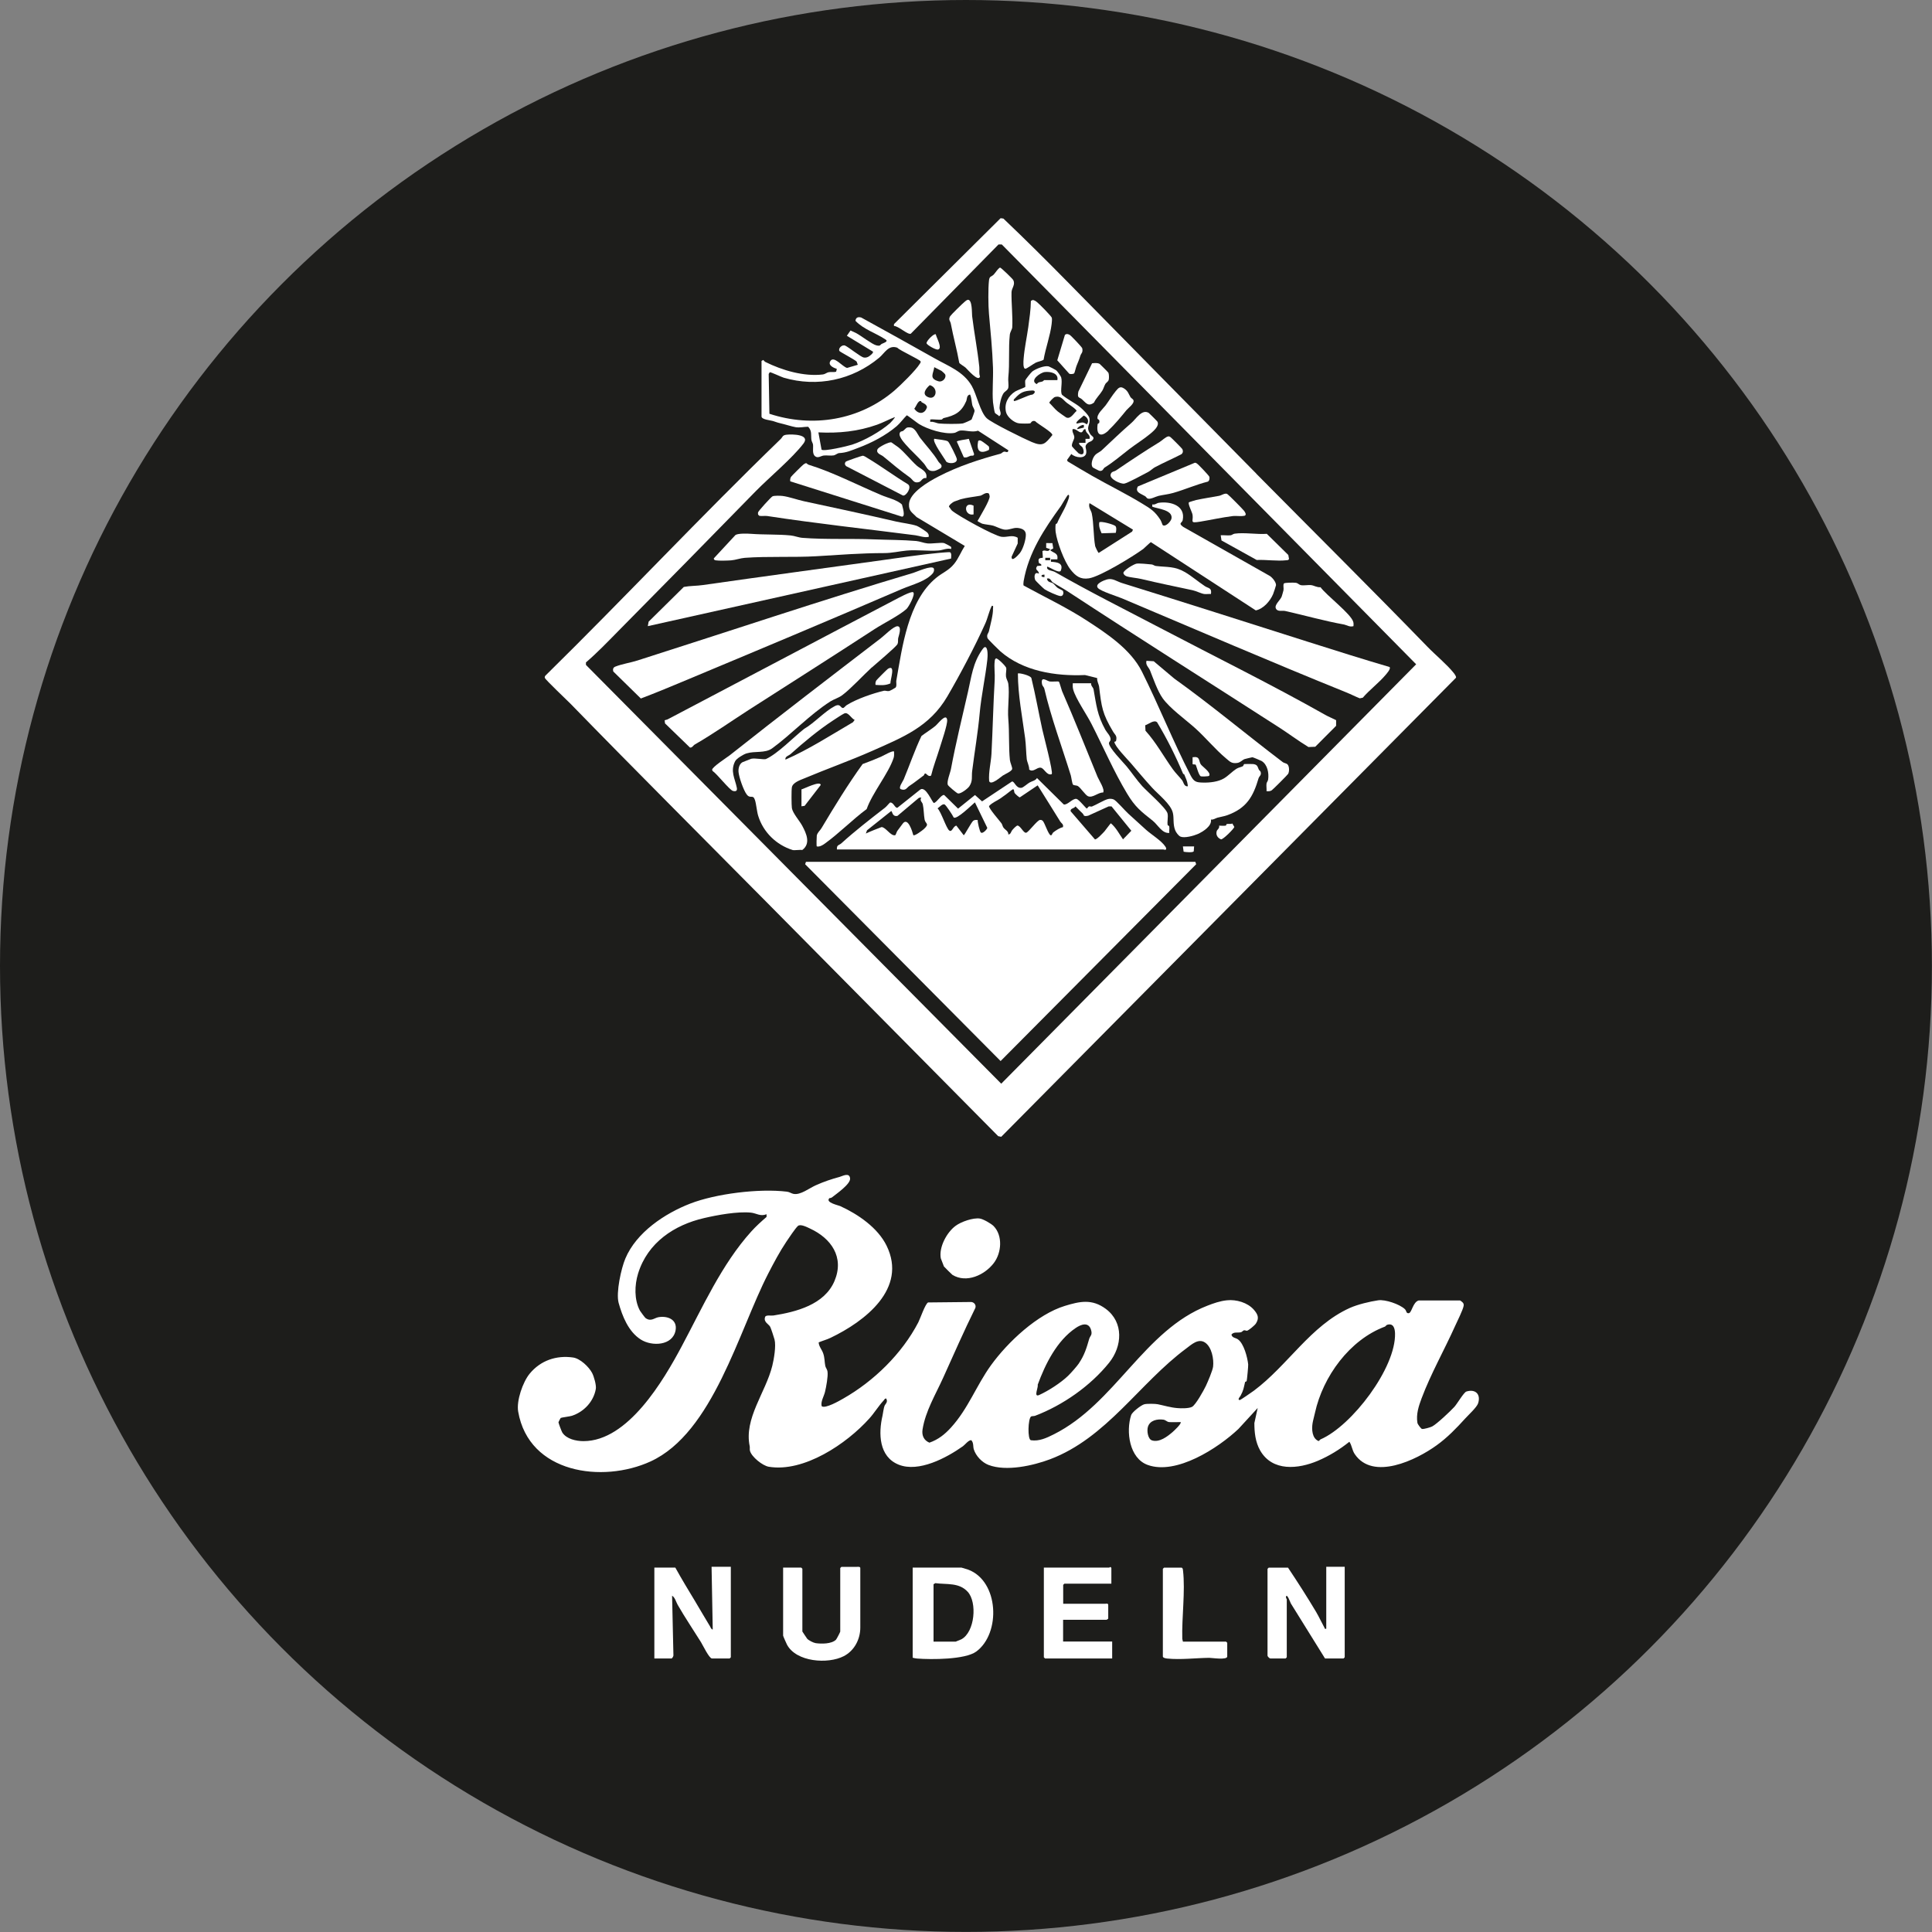 <?xml version="1.0" encoding="UTF-8"?>
<svg id="Ebene_1" data-name="Ebene 1" xmlns="http://www.w3.org/2000/svg" viewBox="0 0 215.77 215.77">
  <rect x="0" y="0" width="215.77" height="215.77" fill="#808080" stroke="none"/>
  <defs>
    <style>
      .cls-1 {
        fill: #1d1d1b;
      }

      .cls-2 {
        fill: #fff;
      }
    </style>
  </defs>
  <circle class="cls-1" cx="107.88" cy="107.88" r="107.88"/>
  <g>
    <path class="cls-2" d="M92.6,133.85c-.4.46,1.04.76,1.24.85,1.99.91,4.2,2.42,5.18,4.43,2.34,4.79-2.42,8.44-6.26,10.28-.41.2-.91.33-1.33.51.02.46.36.79.51,1.24.17.49.14.95.23,1.39.04.21.21.35.25.65.07.52-.15,1.7-.28,2.24-.11.49-.53,1.14-.36,1.62.42.27,1.94-.6,2.39-.86,3.43-1.95,6.57-5.02,8.39-8.52.21-.41.77-2.06,1.09-2.22l4.81-.05c.33.02.58.33.47.66-1.27,2.57-2.42,5.2-3.6,7.81-.85,1.88-1.98,3.73-2.3,5.78-.1.67.16,1.21.77,1.46.99-.35,1.71-.92,2.41-1.69,1.92-2.11,2.83-4.69,4.46-6.95,1.88-2.6,5.18-5.7,8.27-6.64,1.62-.49,3-.82,4.56.34,2.02,1.51,1.84,4.18.37,6.01-2.08,2.59-5.17,4.75-8.27,5.93-.14.05-.36.02-.45.08-.34.24-.41,2.55-.02,2.65.94.13,1.74-.25,2.56-.66,6.85-3.43,10.1-11.64,17.16-14.37.67-.26,1.39-.52,2.18-.6,1.04-.11,2.3.25,3,1.05.45.52.63.93.23,1.55-.13.2-.8.76-.99.8-.09.02-.21-.07-.33-.05s-.21.18-.33.21c-.36.11-.81-.08-1.08.27.08.38.47.35.72.53.67.46,1.07,2.03,1.15,2.8.02.16-.13,1.7-.17,1.86-.02.07-.16.05-.18.12-.16.68-.16.88-.51,1.54-.03.05-.4.45-.08.46.09,0,1.38-.9,1.57-1.04,3.8-2.83,6.33-7.26,10.71-9.24.89-.4,2.24-.72,3.19-.86.78-.11,2.37.43,2.96.98.22.2.12.5.45.46s.45-1.24,1.1-1.42h4.63c.24.17.45.29.39.61-.08.46-.73,1.75-.96,2.26-1.18,2.63-2.71,5.33-3.73,8.05-.33.88-.63,1.79-.47,2.75.03.17.41.66.51.68.19.04.95-.18,1.14-.28.53-.28,2.03-1.7,2.48-2.19.31-.34,1.05-1.62,1.34-1.71,1.01-.31,1.63.3,1.31,1.31-.14.45-1.1,1.32-1.44,1.7-.98,1.08-2,2.14-3.2,3-2.25,1.63-7.1,3.99-9.14.98-.31-.46-.31-.96-.6-1.38-1.07.86-2.26,1.59-3.53,2.13-2.17.92-5.06,1.23-6.43-1.15-.54-.95-.65-2.02-.65-3.07l.37-1.68-2.15,2.34c-2.29,2.16-6.95,5.17-10.13,4.02-2.06-.74-2.45-3.74-1.85-5.57.11-.33,1.11-1.12,1.48-1.21.27-.07,1.22-.06,1.49,0,.69.14,1.43.37,2.18.43.41.04,1.3.05,1.65-.14.41-.22,1.3-1.83,1.54-2.33.21-.44.76-1.73.81-2.16.1-.84-.15-2.19-.9-2.69s-1.51.22-2.11.67c-5.24,3.89-8.87,9.98-15.21,12.37-1.87.7-4.87,1.39-6.86.63-.73-.28-1.42-1.01-1.65-1.76-.09-.31,0-.71-.27-1-.3-.05-.71.51-.94.67-1.85,1.31-4.94,2.95-7.17,2.06s-2.27-3.51-1.81-5.47c.06-.27.13-.89.23-1.11.09-.21.41-.41.18-.81-.16-.02-.21.15-.3.24-.53.56-1.05,1.41-1.59,2-2.52,2.81-7.3,6.04-11.23,5.38-.69-.12-1.91-1.1-2.09-1.77-.05-.18,0-.35-.03-.51-.66-3.12,1.78-6,2.52-8.99.18-.72.44-2.23.25-2.94-.06-.23-.38-1.21-.48-1.41-.16-.32-.78-.53-.57-1.11.08-.25.67-.12.92-.16,2.53-.4,5.71-1.2,6.83-3.86s-.38-4.77-2.75-5.86c-.34-.16-1.06-.53-1.34-.28-.32.3-1.01,1.35-1.29,1.76-.75,1.12-1.4,2.35-2.02,3.55-3.3,6.4-6.17,17.79-13.15,20.99-5.35,2.45-13.58,1.35-14.78-5.57-.21-1.19.51-3.3,1.29-4.24,1.21-1.47,2.98-2.07,4.84-1.8.79.11,1.77,1.04,2.13,1.73.2.38.49,1.38.41,1.79-.25,1.41-1.33,2.55-2.67,2.99-.2.07-1.18.19-1.25.24-.02.01-.25.45-.25.48,0,.1.35,1.02.43,1.15.47.73,1.55.96,2.37.96,4.97,0,8.94-6.79,10.97-10.6,2.33-4.36,4.46-9.15,7.76-12.81.51-.57,1.13-1.13,1.71-1.63v-.3c-.69.28-1.14-.12-1.75-.18-1.5-.15-3.78.27-5.23.61-3.3.76-6.3,2.72-7.37,6.2-.39,1.28-.45,2.9.21,4.14.05.09.56.78.62.82.6.44.97,0,1.44-.09,1.03-.18,2.14.26,1.92,1.47-.32,1.72-2.64,1.82-3.89,1.02-1.38-.88-2.06-2.61-2.47-4.09-.31-1.14.28-3.84.75-4.95,1.23-2.93,4.41-5.04,7.25-6.14s7.67-1.71,10.8-1.33c.28.03.48.2.74.25.79.14,1.74-.64,2.49-.97.89-.4,1.76-.69,2.65-.93.3-.08,1.11-.55,1.17.18.05.63-1.54,1.72-2.03,2.11-.1.08-.29.08-.31.09ZM120.51,152.23c.6-.88.85-1.71,1.13-2.69.11-.38.4-.42.2-1.05-.29-.89-1.11-.58-1.7-.18-2.11,1.42-3.41,4.05-4.25,6.35.11.23-.5,1.44.16,1.14,1.04-.47,2.42-1.36,3.24-2.15.34-.33.99-1.07,1.23-1.42ZM154.92,147.96c-.11.03-.17.17-.25.2-3.94,1.47-6.92,5.57-7.81,9.62-.07.33-.23.9-.27,1.17-.11.69-.06,1.69.67,1.99.07,0,.14-.16.23-.19,3.48-1.5,8.43-7.99,8.31-11.85-.02-.55-.18-1.16-.89-.94ZM131.85,158.82s-1.07.03-1.3,0c-.25-.04-.35-.23-.63-.27-.67-.09-1.5.07-1.72.81-.13.43-.01,1.37.47,1.51.81.25,1.7-.43,2.28-.93.15-.13,1.06-.97.9-1.12Z"/>
    <path class="cls-2" d="M85.02,40.33l.22-.13c.08.07.14.17.23.22,1.86.93,4.32,1.66,6.42,1.4.29-.04.43-.21.65-.25.28-.06.56.03.84-.06l.08-.31c-.33-.11-.96-.37-.76-.81.37-.8,1.4.61,1.91.7l1.19-.35-.13-.36c-.22-.22-1.86-1.08-1.92-1.18-.17-.29.3-.75.64-.6.45.21,1.72,1.27,2.09,1.33.19.03.36-.01.52-.1.11-.06.59-.41.49-.56l-2.91-1.77.41-.59s.53.24.62.29c.56.29,1.74,1.22,2.23,1.36.52.14.45-.06.63-.15.2-.11.78-.26.45-.48-1.1-.74-2.46-1.13-3.38-2.1.04-.38.29-.46.64-.37,2.74,1.51,5.48,3.02,8.2,4.56,1.55.88,3.21,1.46,4.15,3.08.55.96.93,2.89,1.66,3.6.51.5,4.21,2.32,5.05,2.67,1.26.53,1.49.19,2.29-.78.03-.32-1.65-1.25-1.93-1.56-.39-.11-.47.24-.54.25-.2.04-1.01.03-1.25,0-.56-.06-1.32-.71-1.45-1.24-.24-.97.24-1.83,1.04-2.33.2-.12,1.05-.44,1.09-.48.06-.07-.03-.56.01-.74.03-.11.64-.89.8-1.01.39-.29,1.35-.68,1.82-.56.08.02.74.36.83.43.13.09.52.66.56.78.18.57-.14,1.59.1,1.96.59.51,1.44.91,2.03,1.39.27.22.98.91,1.03,1.22.14.82-.46.92.1,1.79.16.25.56.32.23.68-.13.14-.32.16-.46.26-.55.43-.17.59-.22,1.12-.07.76-1.26.57-1.67.15l-.48.67.07.16c.9.54,1.8,1.08,2.71,1.6,1.84,1.05,3.79,2,5.61,3.11.97.59,1.41.85,2.04,1.82.1.16.23.58.26.59.32.23.93-.43.98-.76.13-.95-1.52-1.06-2.15-1.3v-.26c.3.08.49-.15.75-.18,1.3-.18,2.97.31,2.65,1.93-.07.35-.55.32.05.76l9.69,5.49c.28.19.68.67.68,1.02,0,.05-.28.91-.33,1.01-.33.77-1.08,1.64-1.93,1.81l-11.71-7.62c-.07,0-.72.65-.86.76-1.14.83-4.78,3.07-6.06,3.28-.96.15-1.49-.26-2.06-.98-.71-.9-1.51-3.09-1.66-4.18-.03-.19-.04-.7,0-.87.01-.06.13-.06.17-.14.3-.74.76-1.41,1.06-2.16.05-.13.46-1,.17-1-.09,0-.69,1.07-.81,1.25-1.86,2.57-3.61,5.18-4.17,8.41-.02.11-.04.4,0,.47,2.35,1.29,4.77,2.43,7.02,3.89s4.95,3.23,6.2,5.74c1.87,3.75,3.51,7.86,5.42,11.56.37.71.6.81,1.42.82.75.02,1.68-.09,2.32-.47.47-.28.92-.77,1.37-1.06.26-.17.55-.19.74-.3.06-.03.07-.21.17-.24.05-.01.89-.01.97,0,.52.07.48.29.64.62.04.09.17.15.2.25.12.38-.16.48-.23.72-.61,2.07-1.35,3.35-3.51,4.13-.34.12-.76.18-1.08.27-.24.07-.45.25-.73.21.13.73-.9,1.36-1.48,1.62-.46.2-1.46.47-1.91.29-.24-.1-.52-.49-.61-.74-.26-.68-.11-1.32-.25-1.91-.22-.99-1.63-2.06-2.31-2.81-.83-.9-1.63-1.87-2.42-2.79-.36-.41-1.79-1.88-1.8-2.33,0-.05.16-.03.18-.1.15-.6-.1-.67-.31-1.02-1.23-2.06-1.3-2.75-1.58-5.06-.03-.26-.26-.61-.21-.95l-1.36-.34c-3.3.14-6.91-.42-9.47-2.66-.19-.17-1.38-1.34-1.42-1.46-.13-.41.09-.51.16-.79.15-.68.48-1.85.45-2.51,0-.14.09-.35-.13-.31-.31.59-.46,1.38-.73,1.97-1.12,2.5-2.85,5.78-4.24,8.15-1.99,3.4-4.95,4.55-8.39,6.08-2.49,1.1-5.09,2.02-7.61,3.08-.44.18-1.26.46-1.36.98-.06.32-.05,1.99,0,2.33.09.57.87,1.43,1.16,1.98.46.86.97,1.98,0,2.7-.26-.05-.91.06-1.08,0-1.82-.57-3.28-1.99-3.84-3.81-.16-.51-.21-1.31-.37-1.79-.22-.66-.51-.06-.92-.61-.36-.48-.86-1.93-.91-2.51-.03-.39.08-.89.45-1.09.08-.04.9-.36.97-.38.44-.1,1.43.12,1.64.03,1.3-.58,3.08-2.43,4.27-3.37,1.13-.65,2.28-1.94,3.4-2.53.71-.38.64.28.99.19.15-.09.24-.24.39-.33,1.1-.68,2.93-1.31,4.15-1.59.14-.03.35.08.58.03.06-.01.68-.35.7-.38.17-.21.04-.56.09-.81.65-3.66,1.29-8.87,4.45-11.45.7-.58,1.41-.81,2.02-1.58.47-.59.76-1.35,1.17-1.98l-5.39-3.23c-.48-.52-.88-.64-.84-1.44.05-1.28,2.22-2.53,3.26-3.07,2.25-1.17,4.62-1.93,6.96-2.56.14-.04.25-.21.4-.23.18-.03.43.21.48-.15l-3.39-2.19c-.64.22-1.38-.07-1.95-.02-.3.03-.46.23-.72.27-1.11.18-2.97-.41-3.93-1-.2-.12-1.27-.97-1.36-.97-.38.38-.71.85-1.12,1.21-1.23,1.05-2.81,1.87-4.31,2.43-.78.29-1.3.54-2.11.58-.21.01-.4.22-.64.26-.33.05-.72-.02-1.07.01-.33.03-.67.35-.99.08-.35-.29-.18-.9-.23-1.3-.02-.17-.15-.32-.18-.54-.07-.51.09-.98-.36-1.45-.45,0-.93.12-1.39.05-.43-.07-1.22-.33-1.72-.44-.43-.1-.51-.16-.82-.25-.29-.09-1.28-.16-1.28-.51v-6.2ZM85.93,46.21c4.83,1.59,10.08.73,13.96-2.59.68-.58,2.42-2.29,2.84-3,.05-.09.12-.13.08-.26-.06-.2-2.32-1.21-2.6-1.53-.99-.34-1.39.59-2.02,1.12-2.99,2.49-6.91,3.33-10.67,2.23-.26-.08-1.42-.63-1.55-.61l-.12.2.08,4.46ZM104.34,41.01c-.1.74-.61,1.25.46,1.57.49.14.92-.4.76-.76-.04-.08-.32-.34-.41-.4l-.8-.41ZM118.09,42.45c.15-.77-.77-.97-1.4-.9-.49.05-1.77.94-.9,1.35.19-.27.38-.21.62-.29.11-.04.19-.16.2-.16h1.48ZM103.84,43.01c-.39.34-.92.97-.26,1.31.96.5,1.33-1,.26-1.31ZM113.24,44.78c.11.11,1.71-.73,2.04-.7.34-.15.42-.49,0-.47-.95.05-1.3.2-1.92.87-.07.07-.22.18-.11.3ZM105.19,46.85c-.36.07-.92-.05-1.3,0v.27c.39-.07.65.15,1.03.18.52.05,2.12.07,2.61-.01.12-.02.9-.36.98-.44.03-.04.33-.86.33-.94,0-.23-.2-.45-.25-.66-.08-.36-.08-.81-.25-1.19-.4.07-.33.5-.43.74-.55,1.25-1.26,1.6-2.51,1.89-.1.02-.18.16-.2.16ZM117.79,44.35c-.11.03-.62.53-.6.64.31.3.61.69.94.96.09.08.89.65.94.67.5.23.83-.45,1.16-.72.04-.17-.91-.78-1.07-.9-.44-.34-.68-.86-1.38-.65ZM102.88,44.81c-.34-.17-.57.62-.77.83.46.68,1.19.63,1.42-.18-.08-.32-.35-.4-.6-.54-.03-.02-.04-.11-.06-.12ZM120.25,47.3c.54-.07.62-.26,1.12.09.34-.34.06-.84-.35-.98-.11.17-.96.7-.78.89ZM99.94,46.58c-.67.26-1.31.61-1.98.85-2.15.76-4.27.97-6.56.86l.35,1.92c.18.26,2.96-.4,3.41-.55,1.36-.44,3.17-1.46,4.25-2.41.06-.05.59-.62.53-.68ZM121.05,47.48c-.17-.12-.87.32-.72.45l.72-.18v-.27ZM121.23,47.93c-.28-.05-.24.35-.49.36-.29,0-.6-.46-.95-.36-.09.35.21.62.19.94-.02.25-.33.67-.26.97.01.05.67.74.74.79.59.34.68-.16.45-.63-.09-.19-.42-.28-.4-.54h.72s0-.45,0-.45h.45c.14-.51-.43-.56-.45-1.08ZM110.44,55.12c-.34-.21-.73.2-.95.24-.71.13-1.49.2-2.21.4-.08.02-.63.22-.72.26-.16.07-.59.39-.58.57.12.12.22.34.34.44.71.6,4.7,2.8,5.52,2.92.63.09,1.21-.27,1.82.11v.64s-.68,1.47-.68,1.47c-.04.7.76-.2.93-.41.35-.46.66-1.46.66-2.04,0-.54-.45-.71-.93-.76-.51-.05-.98.28-1.52.18-.38-.07-.89-.34-1.19-.43s-.9-.13-1.22-.22c-.15-.05-.32-.18-.48-.24-.1-.1,0-.16.04-.23.28-.52,1.27-2.12,1.26-2.59,0-.06-.06-.29-.1-.31ZM126.53,59.15l-4.85-2.96c-.16.47.18.81.25,1.14.23,1.11.18,2.54.38,3.66.02.09.33.76.4.76l3.73-2.38.09-.22ZM87.72,84.84c2.64-1.16,5.06-2.73,7.54-4.18l.19-.26c-.39-.16-.72-.92-1.16-.72-.28.13-.92.57-1.22.76-1.64,1.07-3.31,2.46-4.77,3.77-.22.2-.65.26-.58.63ZM132.14,86.43c-.84-1.99-1.79-3.9-2.91-5.76-.33-.33-.95.21-1.33.33l.03.61c1.19,1.31,2.03,2.88,3.06,4.31.3.42.71.81,1.03,1.22.16.21.19.6.5.67.14.03.15,0,.13-.13-.06-.48-.22-.76-.39-1.19-.01-.03-.1-.04-.11-.06Z"/>
    <path class="cls-2" d="M140.32,52.92c6.36,6.43,12.8,12.82,19.1,19.31.88.91,2.17,1.97,2.92,2.91.1.13.31.39.27.55l-50.79,51.27-.34-.07-25.92-26.19c-7.28-7.36-14.62-14.68-21.84-22.1-.37-.38-2.82-2.69-2.87-2.89-.03-.1,0-.18.07-.26,8.85-8.7,17.33-17.77,26.25-26.4.27-.26.19-.44.67-.5.62-.07,2.69-.05,1.89.99-1.28,1.67-3.79,3.75-5.35,5.34-5.11,5.23-10.25,10.47-15.36,15.63-1.16,1.18-2.33,2.4-3.58,3.47v.28s46.38,46.77,46.38,46.77l46.34-46.84-46.28-46.89h-.36s-9.8,9.97-9.8,9.97c-.33.15-1.42-.89-1.88-.86v-.21s11.91-11.83,11.91-11.83l.31.04c2.47,2.35,4.89,4.76,7.28,7.19,6.99,7.1,13.96,14.21,20.97,21.3Z"/>
    <polygon class="cls-2" points="133.5 96.25 133.59 96.52 111.75 118.5 89.92 96.52 90.01 96.25 133.5 96.25"/>
    <path class="cls-2" d="M93.47,94.9c-.05-.58.24-.48.5-.72,1.53-1.39,3.21-2.69,4.85-3.96.21-.16.38-.41.58-.59.4-.06.55.68.84.57l2.55-2.03c.62-.39,1.32,1.46,1.51,1.51.35-.08.83-.97,1.15-.89l1.55,1.52,1.89-1.52.79.71,3.34-2.22c.31-.03.44.81,1.08.7.18-.03.66-.46.87-.58.27-.16.7-.22.84-.51l2.99,2.95c.4.11.98-.68,1.41-.62.28.04,1.08,1.08,1.17,1.08.04,0,.14-.19.23-.23.11-.05.23.05.35,0,.47-.19,1.35-.72,1.78-.83.23-.05.41-.04.63.04.3.12,1.29,1.28,1.64,1.59.65.6,1.32,1.2,1.98,1.8.6.54,1.74,1.23,2.16,1.88.07.11.11.18.08.32-.13.08-.24,0-.31,0h-36.44ZM118.71,92.38c.1-.34-.18-.43-.3-.63-.84-1.34-1.67-2.7-2.52-4.04l-1.99,1.34c-.09.02-.53-.4-.58-.48-.09-.15-.03-.49-.22-.41-.11.05-.6.46-.77.58-.24.16-.37.27-.57.41-.42.29-.95.48-1.3.87-.06.24,1.16,1.62,1.38,1.92.11.15.12.34.23.49.18.25.57.39.54.76.27.02.3-.32.45-.49.1-.12.45-.5.58-.5.35.04.68.88.97.8s1.22-1.4,1.55-1.43c.13-.01.23.03.32.13.21.25.59,1.46.85,1.58.15.07.18-.22.31-.32.27-.21.76-.53,1.08-.58ZM102.9,89.06l-.27.04-2.4,2.02c-.61.12-.56-.53-.7-.54l-2.7,2.15-.13.36c.6-.28,1.13-.48,1.75-.72.47,0,1.02,1.02,1.52.91.08-.02.16-.37.25-.49.21-.28.41-.56.61-.82.57-.74,1.06.88,1.17,1.3.14.14,1.01-.53,1.17-.67.7-.64.18-.57.09-1.08s-.09-1.22-.2-1.69c-.06-.28-.39-.38-.16-.78ZM109.19,91.58c-.02.22.22,1.31.36,1.4.2.18.73-.4.71-.53l-1.38-2.84c-.34.28-2.02,1.95-2.37,1.69-.1-.24-.87-1.4-1.02-1.46-.25-.1-.57.31-.78.44.41.41.97,2.22,1.3,2.47s.42-.49.8-.54l.82,1.07c.1,0,.86-1.47,1.07-1.62.16-.11.32-.09.5-.08ZM121.07,91.11s-.08-.18-.15-.25c-.27-.27-.55-.53-.81-.8-.16.27-.59.19-.54.54l2.71,3.14c.2.06.9-.71,1.07-.89.12-.13.66-.9.72-.9.58.49.92,1.18,1.35,1.79l.93-.96-2.21-2.72h-.32s-2.29,1.04-2.29,1.04c-.13.03-.33.07-.45,0Z"/>
    <path class="cls-2" d="M117.54,60.69l.09.56-.35.19c.42.36.92.3.81,1.03h-.72s0,.27,0,.27c.71.04,1.46.15,1.08,1.04-.29.21-1.16-.41-1.49-.5-.15.45.55.43.84.59,3.84,2.2,7.83,4.2,11.79,6.27,6.12,3.21,12.42,6.31,18.42,9.7.39.22.81.38,1.21.59v.63s-2.33,2.34-2.33,2.34l-.76.03c-1.15-.7-2.23-1.52-3.34-2.23-7.89-5.08-15.77-10.05-23.56-15.16-.53-.35-1.15-.67-1.65-1-.21-.14-.27-.55-.66-.42.09.45.44.37.68.53.16.11.32.35.5.49.12.09.57.29.6.34.12.2.06.62-.27.59s-1.46-.55-1.77-.76c-.12-.08-1.01-.95-1.04-1.02-.16-.37-.1-1,.4-.72.03-.4-.53-.37-.18-.86l.45-.04c.07-.23-.24-.2-.27-.33-.18-.68.37-.46.45-.57l-.05-.72c.3-.22.61.21.86-.22l-.44-.15v-.53s.7.01.7.01ZM116.74,62.3v.27s.54,0,.54,0v-.27s-.54,0-.54,0ZM116.65,64.18c-.45-.03-.45.3,0,.27v-.27Z"/>
    <path class="cls-2" d="M104.22,63.98c-.79.96-2.35,1.31-3.47,1.79-8.17,3.52-16.38,6.96-24.57,10.38-1.53.64-3.07,1.28-4.61,1.86l-3.08-3.02c-.06-.25-.02-.44.23-.54.72-.29,1.71-.44,2.46-.68,10.3-3.28,20.5-6.72,30.82-9.79.39-.12,2.03-.87,2.28-.51.08.16.03.38-.08.52Z"/>
    <path class="cls-2" d="M155.2,74.51c.14.2-.31.69-.44.85-.74.89-1.8,1.67-2.56,2.56l-.34.07c-.5-.2-1-.46-1.5-.66-8.39-3.39-16.73-6.99-25.07-10.51-.55-.23-2.36-.79-2.67-1.15-.39-.46.69-.87,1.02-.96.61-.17,1.1.23,1.65.4,6.89,2.14,13.87,4.37,20.76,6.56,3.05.97,6.1,1.93,9.16,2.83Z"/>
    <path class="cls-2" d="M102,66.16c.24.23-.51,1.64-.78,1.87-.81.72-2.54,1.58-3.53,2.22-4.67,3.04-9.36,6.02-14.06,9.03-2,1.29-3.96,2.67-6.02,3.86-.2.11-.29.38-.55.35l-2.79-2.7-.04-.35c.12-.04.26-.06.37-.12,8.44-4.43,16.87-8.9,25.32-13.32.29-.15,1.89-1.03,2.07-.85Z"/>
    <path class="cls-2" d="M106.22,62.38l-33.87,7.55.09-.5,3.93-3.88c.68-.13,1.46-.11,2.13-.21,6.64-.95,13.33-1.85,19.97-2.77,2.1-.29,4.24-.62,6.37-.82.17-.02,1.18-.1,1.24-.08.23.07.14.51.14.71Z"/>
    <path class="cls-2" d="M150.18,174.98v10.11l-.13.13h-2.07l-3.82-6.15c-.04-.08-.45-1.22-.54-.72-.02.12.09.23.09.27v6.47l-.13.13h-1.71c-.09,0-.31-.22-.31-.31v-9.7l.13-.13h2.16c1.08,1.62,2.14,3.27,3.14,4.95.34.58.61,1.18.93,1.76.06.11,0,.15.2.11v-6.92h2.07Z"/>
    <path class="cls-2" d="M81.62,174.98v10.11l-.13.13h-1.98c-.31,0-1.04-1.53-1.23-1.83-.86-1.38-1.78-2.74-2.59-4.15-.2-.35-.29-.82-.63-1.03l.15,6.68c0,.09-.15.33-.2.33h-1.93v-10.15h2.34c.7,1.27,1.46,2.52,2.21,3.76.55.91,1.08,1.85,1.64,2.76.07.12.18.42.33.39l-.13-7h2.15Z"/>
    <path class="cls-2" d="M101.93,185.13v-10.06h5.44s.67.2.76.23c3.44,1.29,3.67,7.11.9,9.15-1.24.91-5.04.9-6.6.78-.17-.01-.33-.05-.49-.09ZM104.27,183.34h2.47s.56-.23.63-.26c1.51-.82,1.78-4.13.71-5.3-.96-1.06-2.33-.8-3.62-.97l-.2.12v6.42Z"/>
    <path class="cls-2" d="M141.45,88.35c.02-.28-.04-.58,0-.85.02-.14.15-.25.18-.45.1-.71-.07-1.66-.73-2.06-.09-.05-.96-.42-1.03-.42-.04,0-.82.19-.88.21-.27.11-.45.38-.83.43-.61.08-.79-.14-1.22-.5-1.25-1.04-2.29-2.34-3.5-3.42-1.04-.93-2.8-2.19-3.6-3.32-.57-.81-1.04-2.18-1.4-3.09-.14-.35-.53-.6-.4-1.08l.81.05,2.29,1.93c4.13,2.95,8.05,6.25,12.13,9.34.16.12.4.11.54.27.19.22.2.78.05,1.04-.06.11-1.73,1.78-1.84,1.84-.2.12-.37.1-.59.09Z"/>
    <path class="cls-2" d="M97.36,74.54c-.96.88-2.33,2.38-3.31,3.11-.37.28-.9.43-1.3.68-2.3,1.46-4.36,3.68-6.52,5.25-.79.57-1.9.27-2.85.56-.34.1-1.12.56-1.28.88-.57,1.11-.01,1.94.19,2.96.07.35-.11.44-.44.35-.38-.11-1.79-1.92-2.27-2.23l-.05-.13c0-.31,1.66-1.38,1.97-1.62,5.58-4.42,11.21-8.73,16.86-13.06.41-.31,1.45-1.38,1.89-1.35.5.04.12,1.07.06,1.33-.04.22.02.45-.07.65-.14.32-2.43,2.22-2.89,2.64Z"/>
    <path class="cls-2" d="M124.13,176.87h-5.26l-.13.13v2.11h4.72c.05,0,.31-.07.31.13v1.53s-.15.15-.23.13h-4.81v2.43h5.48v1.89h-7.5l-.13-.13v-10.02h7.32s.1-.16.22.04v1.75Z"/>
    <path class="cls-2" d="M87.46,175.07h2.02l.13.13v7.01s.48.74.54.81c.18.19.69.45.95.49.64.09,1.76.1,2.26-.38.08-.08.48-.86.48-.91v-7.1l.13-.13h1.71c.08,0,.4-.05.4.13v6.65c0,1.3-.66,2.58-1.84,3.19-1.78.92-5.32.66-6.35-1.29-.07-.13-.43-.95-.43-1v-7.59Z"/>
    <path class="cls-2" d="M106.21,61.06c.04.08.01.17.02.25-.49-.12-.97.14-1.4.17-1.16.09-2.44-.1-3.58.01-.84.08-1.62.28-2.52.28-2.52,0-5.04.2-7.55.35s-5.41-.01-8,.18c-.51.04-1.03.24-1.52.28-.37.03-1.38.06-1.71,0-.13-.02-.24-.07-.23-.22l2.42-2.61c.31-.2,1.34-.16,1.76-.13,1.45.11,2.98.04,4.4.18.44.04.88.24,1.35.27,2.56.2,5.41.06,8,.17,1.5.06,3.17.05,4.67.18.42.04.85.23,1.26.27.5.05,1.49-.12,1.85-.04.04,0,.76.38.78.42Z"/>
    <path class="cls-2" d="M110.97,136.93c1.04,1.07.89,2.99.02,4.13-1.02,1.34-3.05,2.28-4.62,1.32-.06-.04-.91-.88-.95-.94-.02-.04-.34-.86-.35-.91-.23-1.23.67-2.91,1.66-3.63.62-.46,1.95-.92,2.7-.81.37.05,1.26.56,1.54.84Z"/>
    <path class="cls-2" d="M103.71,59.96c-.49.11-.99-.11-1.48-.18-5.5-.71-11.06-1.31-16.54-2.15-.29-.04-.59.03-.88-.02l-.14-.13c-.02-.08-.02-.17-.01-.25.02-.15,1.45-1.72,1.62-1.8.19-.09.88-.07,1.12-.04.72.09,1.65.43,2.39.59,3.41.73,6.9,1.48,10.3,2.27.71.16,1.65.26,2.3.48.19.06,1.1.65,1.2.78.12.15.16.26.13.45Z"/>
    <path class="cls-2" d="M132.12,183.34h4.81l.13.13v1.53c0,.42-1.72.15-2.02.15-1.51.02-3.17.23-4.68.08-.13-.01-.49-.07-.49-.23v-9.79l.13-.13h1.98c.13.08.12.18.14.31.27,2.31-.15,5.28-.08,7.64l.07.31Z"/>
    <path class="cls-2" d="M118.26,76.14c.07.06.29.9.35,1.04,1.38,3.15,2.65,6.38,3.97,9.59.16.38.84,1.4.62,1.74-.55-.03-1.17.65-1.7.41-.29-.13-.82-.95-1.12-1.13-.18-.1-.48-.06-.55-.17-.1-.15-.18-.81-.24-1.02-.99-3.19-2.21-6.47-2.96-9.7-.04-.17-.21-.28-.25-.47-.19-1.01.52-.38.86-.32.21.04.95-.04,1.02.02Z"/>
    <path class="cls-2" d="M111.68,29.88c.1-.02,1.4,1.25,1.47,1.38.29.51-.16.9-.18,1.36-.03,1.2.15,2.74.08,3.94-.01.21-.23.5-.27.81-.17,1.52,0,3.14-.17,4.77-.04.37.06.83,0,1.16-.05.28-.4.41-.54.63-.25.38-.43,1.16-.44,1.61,0,.32.31.73-.05.95-.1-.17-.42-.26-.48-.42-.05-.14-.18-.96-.2-1.15-.1-1.23.04-2.61,0-3.86-.07-1.99-.27-4.04-.45-6.02-.08-.92-.1-2.78,0-3.69.05-.56.28-.41.55-.71.23-.25.39-.57.68-.76Z"/>
    <path class="cls-2" d="M109.97,72.27c.41-.07.33,1.11.3,1.38-.22,2-.68,4.03-.86,6.04-.19,2.12-.57,4.29-.84,6.45-.07.61.09,1.07-.31,1.67-.18.27-.94.85-1.26.81-.14-.02-1.05-.8-1.13-.94-.19-.33.27-1.39.34-1.82.53-2.85,1.25-5.76,1.9-8.61.38-1.65.54-3.22,1.59-4.7.06-.08.18-.26.27-.27Z"/>
    <path class="cls-2" d="M99.85,83.94c0,.25.03.47-.05.71-.56,1.72-2.37,3.89-3.01,5.71-1.58,1.17-3.09,2.72-4.68,3.86-.25.18-.58.38-.89.31-.05-.04-.02-1.06,0-1.2.06-.35.37-.57.52-.83,1.45-2.43,2.96-4.9,4.6-7.17.69-.25,1.39-.53,2.06-.82.23-.1,1.29-.72,1.44-.58Z"/>
    <path class="cls-2" d="M121.86,76.31c-.05.28.23.45.27.68.32,1.77.4,2.85,1.32,4.52.15.28.64.73.58,1.12-.02.14-.18.24-.18.37,0,.52,1.58,2.12,1.98,2.6.57.69,1.13,1.53,1.75,2.21.55.6,2.66,2.43,2.81,3.03.1.4-.06.95.02,1.31.02.07.16.02.18.19.03.21-.03.46,0,.68-.79.09-1.27-.89-1.84-1.35-1.33-1.06-1.97-1.53-2.88-3.05-1.48-2.46-2.66-5.21-3.98-7.79-.51-1.01-1.76-2.81-2.03-3.81-.07-.25-.06-.46-.05-.71h2.07Z"/>
    <path class="cls-2" d="M88.26,53.76c-.03-.19-.01-.33.08-.5.06-.1,1.25-1.28,1.4-1.39.41-.29.31-.05.59.04,2.65.81,5.52,2.3,8.11,3.39.73.31,1.72.51,2.29,1.04.05.24.44,1.38,0,1.36l-12.46-3.94Z"/>
    <path class="cls-2" d="M111.22,73.53c.2-.06,1.12.88,1.16,1.07s-.07.64-.03.95.23.55.26.81c.16,1.18-.11,2.73,0,3.96.13,1.53.03,3.16.18,4.58.03.27.28.8.25.98-.05.27-.8.57-1.05.74-.23.15-1.34,1.16-1.52.61-.08-1.02.2-2.02.26-3.04.14-2.76.2-5.51.36-8.26.04-.66-.08-1.44,0-2.07.01-.11.02-.27.14-.31Z"/>
    <path class="cls-2" d="M151.16,69.93c-.42.13-.75-.12-1.04-.18-2.23-.4-4.38-1.02-6.57-1.51-.34-.08-.88.12-1.06-.29s.48-.9.65-1.32c.02-.06.19-.62.2-.7.05-.25-.06-.52.04-.76.09-.12,1.14-.11,1.35-.08.24.04.35.22.55.26.35.07.82-.05,1.17,0,.3.04.64.27,1.03.23.64.9,3.43,2.99,3.66,3.89.04.16.03.31.02.47Z"/>
    <path class="cls-2" d="M117.46,86.46c-.57.19-.82-.65-1.22-.72-.45-.08-.85.58-1.3.2.02-.38-.23-.82-.27-1.16-.08-.74-.08-1.56-.18-2.33-.32-2.4-.8-4.8-.81-7.23.1-.1,1.43.21,1.51.52.46,1.89.8,3.81,1.21,5.7.13.61,1.25,4.82,1.06,5.01Z"/>
    <path class="cls-2" d="M123.33,52.26c-.12.07-.14.37-.52.33-.05,0-.75-.36-.78-.4-.24-.31-.03-.96.19-1.26.24-.34.56-.4.81-.63,1.15-1.07,2.12-2.02,3.32-3.06.52-.44,1.16-1.58,1.94-1.13.06.04.95.93.98.99.23.49-.45,1.04-.81,1.35-.68.57-1.61,1.15-2.34,1.71-.93.72-1.81,1.48-2.8,2.09Z"/>
    <path class="cls-2" d="M108.08,33.48c.53-.05.45,1.52.49,1.82.23,1.89.6,3.77.8,5.67.04.35-.06.72.08,1.07-.16.69-1.43-.82-1.61-.98-.15-.14-.66-.42-.71-.55-.26-1.47-.66-2.87-.94-4.36-.05-.3-.31-.43-.07-.84.09-.15,1.42-1.46,1.62-1.61.09-.07.22-.2.33-.21Z"/>
    <path class="cls-2" d="M130.46,48.74c.13-.02.16.02.25.07.09.05,1.3,1.27,1.34,1.35.1.22.07.45-.13.58-.97.5-1.99.94-2.95,1.45-.21.11-.46.37-.74.52-.47.25-2.3,1.24-2.66,1.3-.41.07-1.63-.5-1.54-.99.08-.39.39-.33.61-.48,1.62-1.1,3.21-2.16,4.89-3.19.23-.14.66-.56.93-.61Z"/>
    <path class="cls-2" d="M103.15,86.61c-.53.39-1.02.79-1.58,1.16-.32.21-.39.56-.94.38-.37-.12.2-.87.3-1.11.67-1.61,1.23-3.27,1.98-4.84.5-.39,1.08-.73,1.56-1.13.29-.24,1.21-1.49,1.31-.67.06.5-.66,2.56-.85,3.2-.31,1.01-.7,2.01-.94,3.01-.3.22-.53-.27-.68-.23-.09.05-.1.2-.16.24Z"/>
    <path class="cls-2" d="M127.1,54.32l6.32-2.63c.11-.03.18.03.26.08.15.09,1.37,1.37,1.39,1.49.03.19,0,.44-.18.53-1.31.33-2.56.89-3.86,1.26-.55.16-1.13.21-1.64.33-.34.08-.93.43-1.23.29-.09-.04-.17-.2-.28-.26-.47-.29-1.19-.44-.78-1.11Z"/>
    <path class="cls-2" d="M135.25,66.34c-.25-.02-.52.03-.76,0-.34-.05-.92-.34-1.29-.42-1.9-.41-3.84-.8-5.75-1.26-.44-.11-1.3-.17-1.66-.31-.15-.06-.31-.2-.33-.36.03-.32,1.18-.99,1.47-1.04s1.33.05,1.7.09c.16.02.29.15.46.17,1.27.15,2.1.01,3.26.69.75.44,1.47,1.07,2.21,1.56.4.27.8.15.68.9Z"/>
    <path class="cls-2" d="M116.54,40.18c-.27.17-.6.19-.88.33-.22.11-.97.65-1.13.67-.31.03-.23-.87-.21-1.11.09-1.17.36-2.39.52-3.53.13-.97.28-1.95.29-2.93l.18-.1c.19-.02.41.15.55.27.23.18,1.58,1.55,1.61,1.71.04.2,0,.48-.02.69-.15,1.29-.68,2.7-.9,4Z"/>
    <path class="cls-2" d="M136.33,59.78c.36-.03.77.05,1.12,0,.14-.02.25-.15.45-.18,1.06-.15,2.48.1,3.58.02l2.4,2.36.08.44c-.05.15-.17.14-.3.15-1.01.12-2.27-.08-3.31-.03l-3.93-2.18-.09-.58Z"/>
    <path class="cls-2" d="M136.85,55.13c.13,0,.14,0,.25.07.13.08,1.71,1.67,1.84,1.85.1.14.3.41.09.54-.45.11-.94-.01-1.39.05-1.19.15-2.44.43-3.6.62-1.23.2-.75-.02-.85-.75-.04-.31-.55-1.22-.41-1.41.03-.03.7-.23.82-.26.84-.18,1.73-.31,2.58-.47.2-.04.45-.22.68-.23Z"/>
    <path class="cls-2" d="M96.32,50.9c.18-.02.43.18.59.27,1.52.91,2.95,1.98,4.47,2.9.51.31-.18,1.36-.54,1.27l-6.34-3.28c-.16-.14-.19-.33-.04-.5.07-.07,1.71-.64,1.87-.66Z"/>
    <path class="cls-2" d="M123.81,48.07c-.84.8-1.39.55-1.23-.65.02-.17.16-.12.18-.19.11-.4-.16-.39-.18-.45-.13-.52.61-1.12.9-1.51.37-.5.71-1.08,1.12-1.58.33-.4.52-.6.99-.27.41.29.45.58.67.94.07.11.28.21.32.32.16.37-.55.86-.77,1.12-.62.76-1.28,1.57-2.01,2.26Z"/>
    <path class="cls-2" d="M103.44,53.4c-.4-.11-.54.36-.78.43-.62.19-.69-.25-1.06-.52-1.07-.76-1.96-1.51-2.96-2.34-.26-.21-.85-.33-.63-.81.1-.22,1.3-.85,1.55-.75.04.02.71.5.79.56.7.57,1.34,1.4,2.02,2.02.41.38,1.25.62,1.08,1.39Z"/>
    <path class="cls-2" d="M121.96,40.57c.28-.02.59-.07.85.07.06.04.95.93.98.99.07.16.08.58.04.76-.05.25-.28.31-.39.51-.13.23-.21.54-.34.74-.27.44-.7.84-.92,1.32-.67.51-.92,0-1.35-.37-.34-.28-.53-.09-.4-.85l1.54-3.18Z"/>
    <path class="cls-2" d="M100.59,48.22c.05-.05.2-.04.29-.11.32-.25.27-.43.81-.37s.8.81,1.08,1.17c.68.88,1.47,1.7,2.03,2.64.13.21.5.37.3.69-.05.08-.6.34-.73.35-.8.11-.83-.42-1.21-.85-.63-.73-1.41-1.4-2.02-2.11-.25-.29-.95-1.06-.56-1.41Z"/>
    <path class="cls-2" d="M119.95,41.7c-.08.08-.43.11-.54.03l-1.33-1.49.85-2.83c.16-.16.37-.11.55,0,.15.09,1.36,1.36,1.39,1.49.1.5-.13.54-.22.85-.14.46-.25.68-.42,1.11-.07.17-.21.78-.27.85Z"/>
    <path class="cls-2" d="M104.34,49c.34.08,1.33.13,1.54.31.15.12.99,1.79.99,1.99,0,.5-.88.51-1.18.27-.19-.36-1.63-2.28-1.34-2.57Z"/>
    <path class="cls-2" d="M89.51,90.05v-1.89c.23-.04,2.13-1.02,2.15-.49l-1.8,2.33-.36.05Z"/>
    <path class="cls-2" d="M108.2,49.01l.59,1.7c-.03.27-.23.14-.42.2-.24.08-.39.24-.73.16l-.78-1.75c.03-.13,1.1-.24,1.34-.31Z"/>
    <path class="cls-2" d="M97.78,76.49c-.02-.19-.01-.32.09-.5.05-.08,1.22-1.26,1.3-1.3.91-.54.23,1.26.28,1.63-.56.25-1.07.21-1.67.17Z"/>
    <path class="cls-2" d="M136.15,92.21s.58.03.74,0c.07-.02.05-.16.12-.18.18-.04.42.03.62-.06l.22.38c0,.17-1.25,1.42-1.48,1.39-.39-.15-.61-.51-.48-.93.05-.16.34-.3.26-.6Z"/>
    <path class="cls-2" d="M133.53,85.4c-.07-.05-.25,0-.34-.06v-.77c.85-.13.66.35.9.77.15.26,1.21.93.95,1.3-.05.08-.87.1-.95.05-.24-.15-.5-1.25-.56-1.29Z"/>
    <path class="cls-2" d="M104.51,37.33c.06.37.81,1.61.23,1.71-.24.04-1.23-.51-1.26-.71-.03-.25.84-1.13,1.03-.99Z"/>
    <path class="cls-2" d="M110.44,50.25c-1.01.51-1.41.09-1.2-.98.09-.13.2-.09.32-.05.09.03.86.6.88.65.03.09.05.29,0,.37Z"/>
    <path class="cls-2" d="M133.36,94.54l-.04.54c-.11.16-.91.09-1.13.04l-.08-.59h1.26Z"/>
    <path class="cls-2" d="M108.73,56.47v.98c-1.06.23-1.18-1.54,0-.98Z"/>
    <path class="cls-2" d="M122.76,58.34c.18-.18,1.58.22,1.8.4.16.13.11.57.05.77l-1.58.05c-.18-.41-.33-.76-.26-1.22Z"/>
  </g>
</svg>